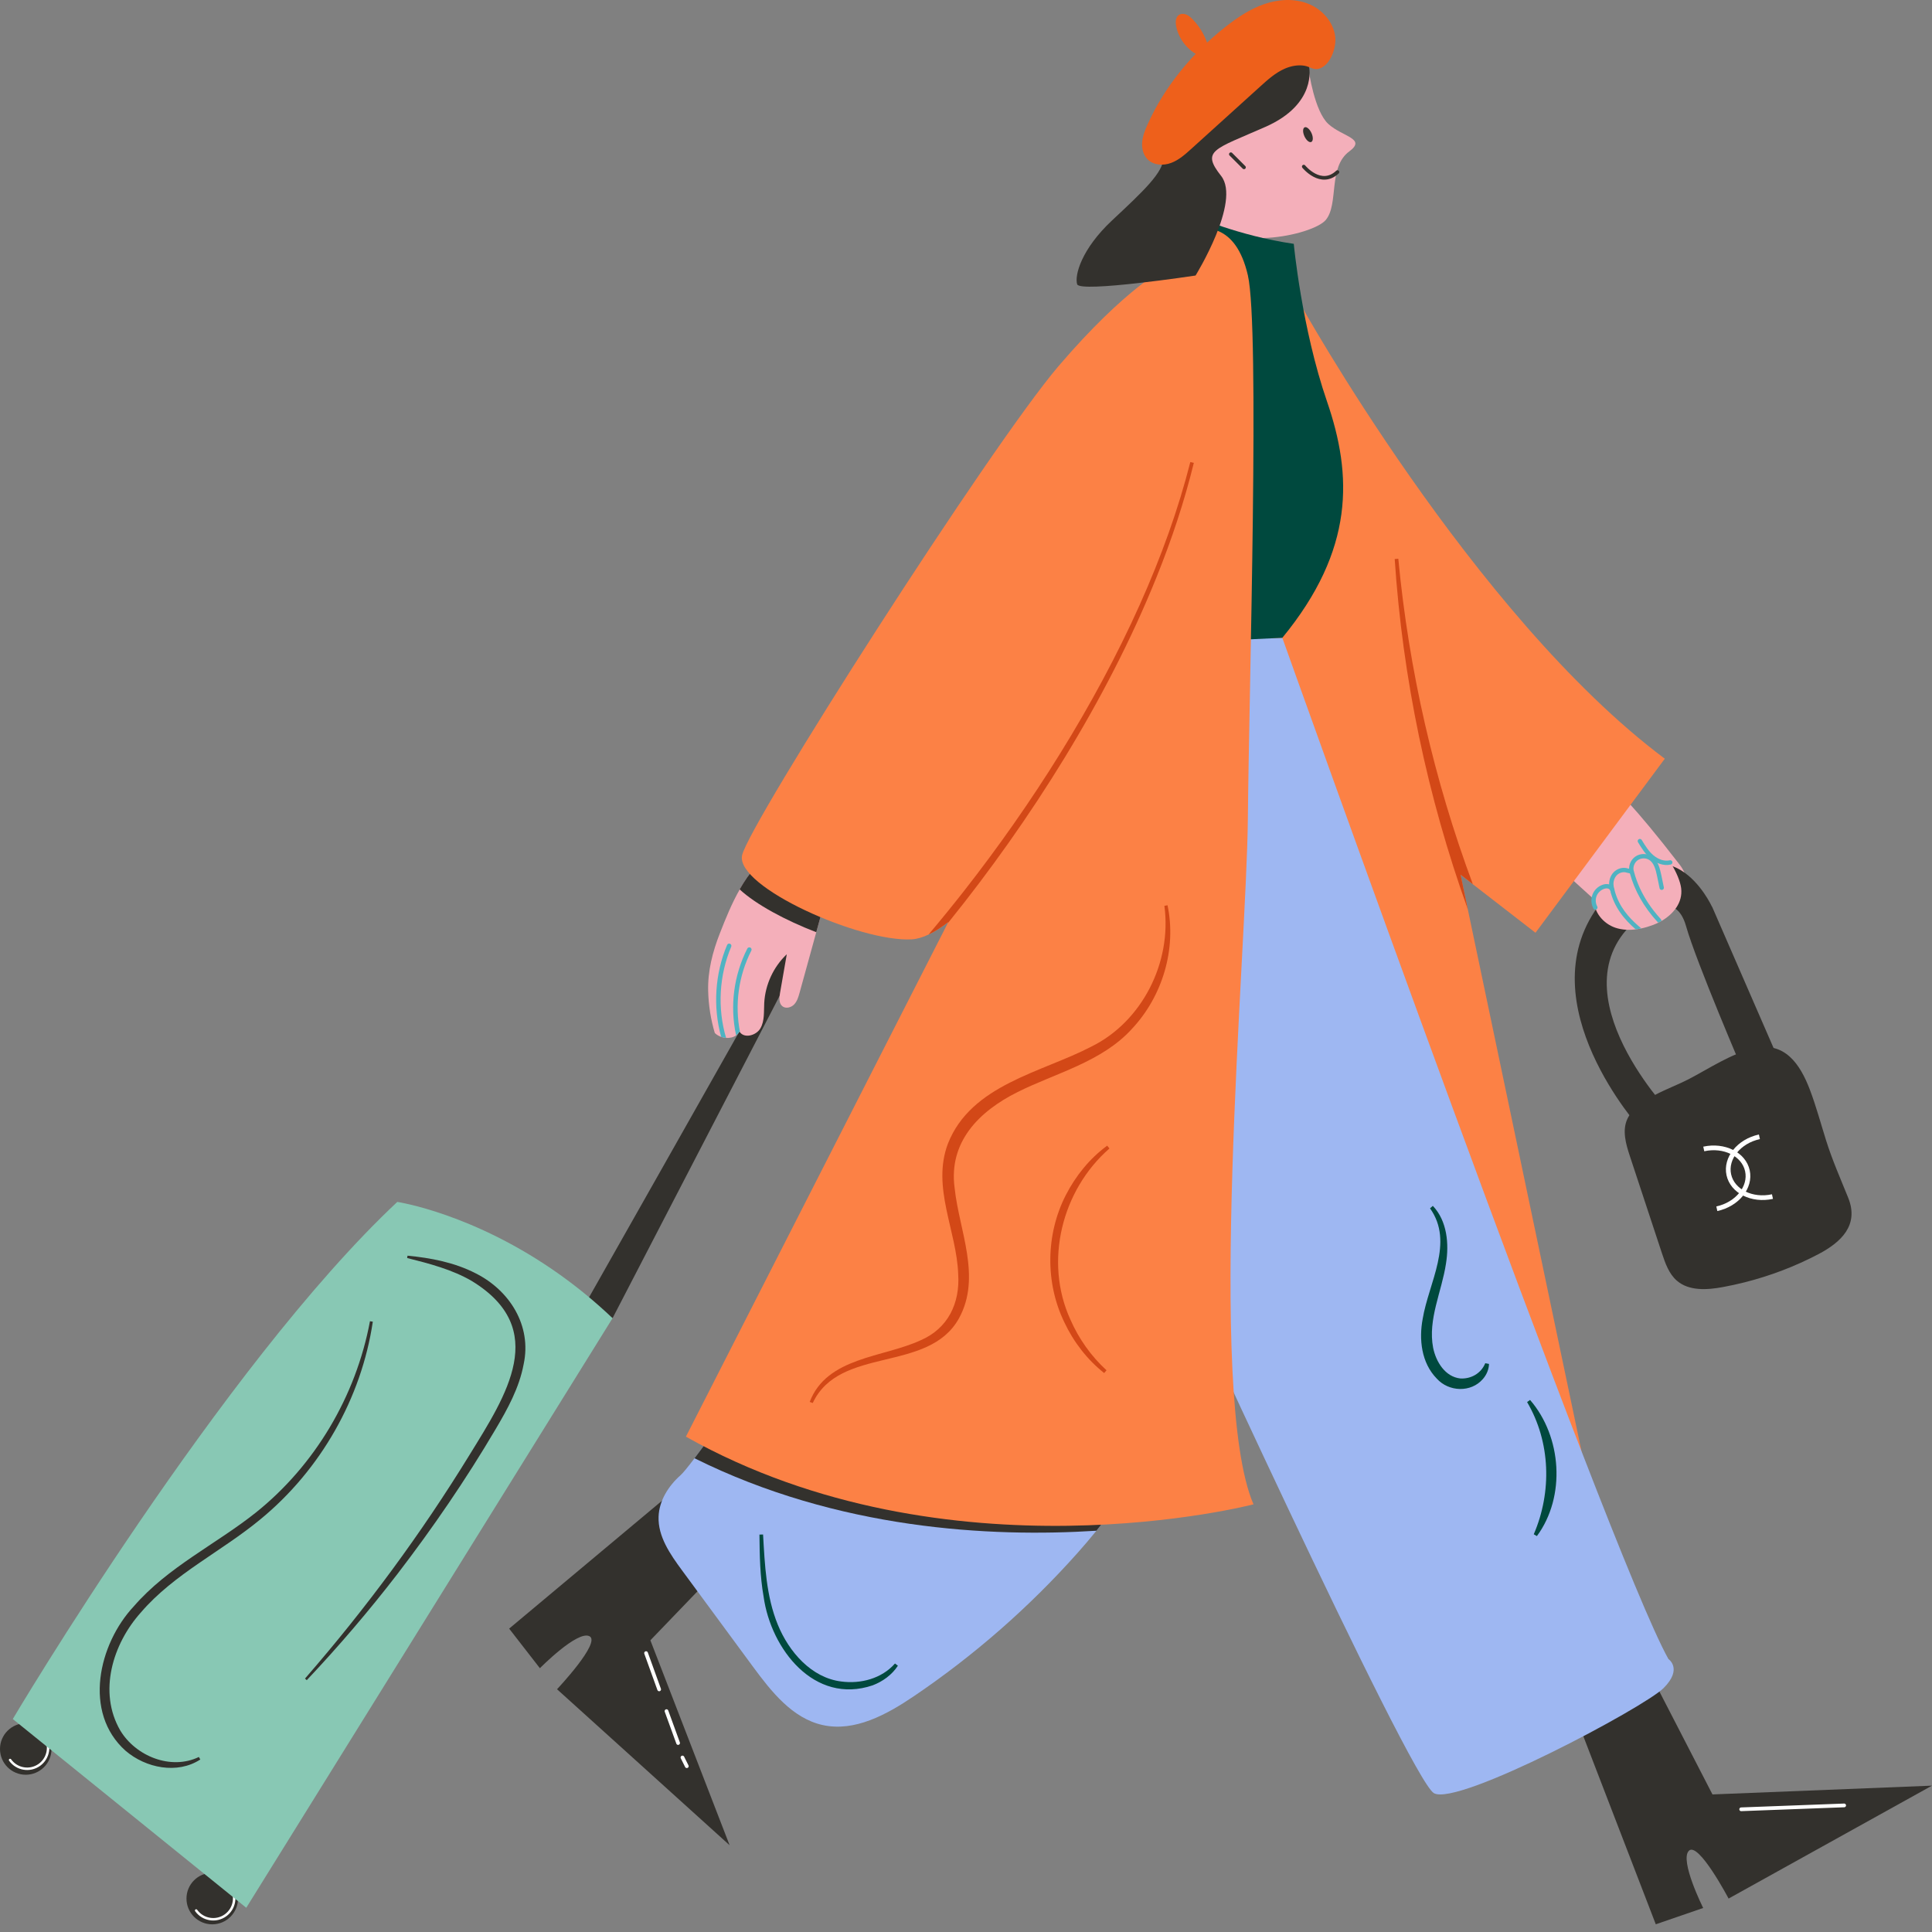 <svg width="134" height="134" viewBox="0 0 134 134" fill="none" xmlns="http://www.w3.org/2000/svg">
<rect x="0" y="0" width="134" height="134" fill="#808080" stroke="none"/>
<path d="M51.285 71.539C51.198 71.713 40.704 90.246 40.704 90.246L42.485 91.428L55.492 66.331L55.353 61.572L51.285 71.539Z" fill="#33312D"/>
<path d="M1.787 123.093C2.773 123.093 3.573 122.293 3.573 121.306C3.573 120.319 2.773 119.52 1.787 119.52C0.8 119.52 0 120.319 0 121.306C0 122.293 0.8 123.093 1.787 123.093Z" fill="#33312D"/>
<path d="M3.067 120.382C3.532 121.037 3.38 121.945 2.728 122.41C2.072 122.875 1.164 122.723 0.699 122.07" stroke="white" stroke-width="0.171" stroke-linecap="round" stroke-linejoin="round"/>
<path d="M14.72 133.468C15.707 133.468 16.507 132.668 16.507 131.681C16.507 130.694 15.707 129.894 14.72 129.894C13.733 129.894 12.934 130.694 12.934 131.681C12.934 132.668 13.733 133.468 14.72 133.468Z" fill="#33312D"/>
<path d="M15.974 130.819C16.439 131.474 16.286 132.382 15.634 132.847C14.981 133.313 14.07 133.16 13.605 132.508" stroke="white" stroke-width="0.171" stroke-linecap="round" stroke-linejoin="round"/>
<path d="M42.485 91.428L17.08 132.32L8.123 125.078L0.887 119.229C0.887 119.229 15.383 94.776 27.555 83.363C27.555 83.363 32.874 84.151 38.86 88.429C40.054 89.283 41.275 90.273 42.485 91.426V91.428Z" fill="#88C8B4"/>
<path d="M28.268 87.091C29.872 87.249 31.509 87.551 33 88.32C35.352 89.503 36.894 91.948 36.32 94.616C36.015 96.258 35.202 97.729 34.367 99.138C32.314 102.621 30.025 105.964 27.566 109.167C25.595 111.726 23.493 114.184 21.276 116.534L21.154 116.422C25.38 111.565 29.214 106.371 32.581 100.884C35.112 96.772 38.161 92.165 32.714 88.842C31.363 88.056 29.802 87.646 28.238 87.254L28.265 87.091H28.268Z" fill="#33312D"/>
<path d="M25.858 91.67C25.067 96.981 22.233 101.939 18.089 105.354C15.375 107.609 12.079 109.148 9.776 111.832C7.813 114.015 6.798 117.358 8.34 120.02C9.409 121.801 11.848 122.799 13.793 121.861L13.893 122.035C12.3 123.076 10.108 122.63 8.71 121.431C5.74 118.785 6.831 114.026 9.284 111.408C11.652 108.677 14.967 107.116 17.736 104.916C21.853 101.623 24.689 96.829 25.66 91.638L25.858 91.67Z" fill="#33312D"/>
<path d="M108.802 117.785L114.842 133.465L118.13 132.334C118.13 132.334 116.476 129.027 117.137 128.366C117.798 127.705 119.892 131.681 119.892 131.681L134 123.849L118.774 124.458L113.689 114.598L108.799 117.788L108.802 117.785Z" fill="#33312D"/>
<path d="M48.201 102.176L35.314 112.958L37.446 115.704C37.446 115.704 40.04 113.072 40.88 113.483C41.721 113.893 38.634 117.162 38.634 117.162L44.057 122.062L50.605 127.982L47.573 120.142L45.109 113.768L52.799 105.771L48.201 102.173V102.176Z" fill="#33312D"/>
<path d="M112.09 54.804C112.09 54.804 113.194 55.688 116.49 59.96C118.652 62.761 112.4 64.05 112.4 64.05L107.554 59.65" fill="#F4AFBA"/>
<path d="M90.773 4.882C90.773 4.882 91.159 7.718 92.138 8.605C93.117 9.491 94.795 9.608 93.585 10.5C92.092 11.601 92.875 14.158 91.95 15.259C91.05 16.333 84.904 17.611 83.855 14.857C82.805 12.104 82.011 11.077 83.855 9.956C85.698 8.836 90.773 4.879 90.773 4.879V4.882Z" fill="#F4AFBA"/>
<path d="M57.488 61.489C57.197 62.544 56.906 63.602 56.615 64.657C56.229 66.054 55.843 67.452 55.459 68.85C55.377 69.144 55.29 69.448 55.078 69.668C54.869 69.886 54.494 69.981 54.26 69.788C54.012 69.584 54.045 69.201 54.099 68.883C54.257 67.983 54.412 67.082 54.57 66.185C53.645 67.058 53.074 68.293 53.006 69.565C52.974 70.161 53.039 70.797 52.745 71.316C52.465 71.809 51.668 72.034 51.334 71.61C51.317 71.588 51.301 71.564 51.285 71.539C51.23 71.651 51.151 71.738 51.059 71.809C50.869 71.95 50.616 72.004 50.363 71.988C50.246 71.98 50.132 71.956 50.02 71.917C49.863 71.863 49.713 71.776 49.593 71.662C49.588 71.656 49.583 71.651 49.577 71.645C49.294 70.699 49.142 69.715 49.117 68.73C49.082 67.338 49.425 66.019 49.928 64.733C50.328 63.71 50.752 62.661 51.304 61.693C51.625 61.127 51.992 60.589 52.422 60.104C52.487 60.031 53.014 59.406 53.085 59.441L57.49 61.497L57.488 61.489Z" fill="#F4AFBA"/>
<path d="M79.186 100.938C78.473 102.853 77.334 104.572 76.047 106.168C75.615 106.704 75.166 107.226 74.712 107.737C71.365 111.49 67.555 114.824 63.392 117.641C61.504 118.919 59.282 120.14 57.055 119.645C54.95 119.177 53.49 117.317 52.212 115.582C50.578 113.363 48.943 111.142 47.309 108.923C46.488 107.808 45.626 106.573 45.678 105.189C45.718 104.074 46.371 103.051 47.209 102.312C47.377 102.162 47.72 101.735 48.171 101.145C49.958 98.793 53.414 93.844 54.216 93.455L58.407 94.801C60.297 92.905 62.385 91.168 64.787 89.985C67.188 88.802 69.929 88.198 72.569 88.639C75.21 89.076 77.717 90.638 78.976 93.001C80.26 95.407 80.14 98.385 79.188 100.941L79.186 100.938Z" fill="#9EB7F2"/>
<path d="M101.805 63.071L109.936 101.825L92.668 88.247L78.25 48.936L90.153 21.024C90.153 21.024 102.14 42.649 115.467 52.623L106.499 64.695L102.151 61.328L101.302 60.67L101.805 63.074V63.071Z" fill="#FC8145"/>
<path d="M88.94 44.239C88.94 44.239 111.53 107.609 115.72 115.068C115.72 115.068 116.727 115.74 115.386 117.08C114.045 118.421 101.136 125.296 99.458 124.374C97.783 123.452 80.515 85.647 80.515 85.647L82.025 48.095L82.612 44.408L88.94 44.239Z" fill="#9EB7F2"/>
<path d="M82.751 14.952C82.751 14.952 85.916 16.363 89.734 16.912C89.734 16.912 90.278 22.737 92.04 27.85C93.799 32.962 93.968 38.118 88.94 44.237L85.337 44.405L82.152 24.916L81.23 18.209L82.753 14.949L82.751 14.952Z" fill="#00493E"/>
<path d="M90.947 9.847C91.083 9.786 91.09 9.509 90.963 9.228C90.835 8.948 90.623 8.77 90.487 8.831C90.352 8.893 90.345 9.17 90.472 9.45C90.599 9.731 90.812 9.908 90.947 9.847Z" fill="#33312D"/>
<path d="M90.427 11.555C90.427 11.555 91.613 13.018 92.766 11.933" stroke="#33312D" stroke-width="0.253" stroke-linecap="round" stroke-linejoin="round"/>
<path d="M85.37 10.696L86.281 11.607" stroke="#33312D" stroke-width="0.253" stroke-linecap="round" stroke-linejoin="round"/>
<path d="M57.487 61.488C57.197 62.544 56.906 63.601 56.615 64.656C54.485 63.838 52.424 62.728 51.301 61.687C51.622 61.121 51.989 60.583 52.419 60.099C52.484 60.025 53.011 59.4 53.082 59.435L57.487 61.491V61.488Z" fill="#33312D"/>
<path d="M79.186 100.938C78.473 102.853 77.334 104.571 76.047 106.168C68.686 106.638 58.116 106.089 48.171 101.142C49.958 98.79 53.414 93.841 54.216 93.452L58.407 94.798C60.297 92.903 62.385 91.165 64.786 89.982C67.188 88.799 69.929 88.195 72.569 88.636C75.21 89.074 77.717 90.635 78.976 92.998C80.26 95.404 80.14 98.382 79.188 100.938H79.186Z" fill="#33312D"/>
<path d="M86.941 104.338C86.941 104.338 65.763 109.869 47.573 99.644L65.719 64.058L65.773 63.952C65.287 64.33 64.827 64.621 64.403 64.82C63.984 65.018 63.595 65.13 63.247 65.151C59.644 65.361 51.01 61.505 51.469 59.326C51.929 57.145 68.694 30.912 73.431 25.378C78.166 19.846 80.934 18.547 80.934 18.547C80.934 18.547 80.347 16.526 81.94 16.047C83.534 15.569 85.712 15.487 86.549 19.09C87.387 22.694 86.634 47.674 86.549 56.811C86.465 65.948 83.645 96.71 86.941 104.338Z" fill="#FC8145"/>
<path d="M118.744 62.897C118.744 62.897 115.68 56.158 110.817 62.897C105.955 69.636 113.762 78.27 113.762 78.27L115.764 77.095C115.764 77.095 107.22 68.083 114.154 63.305C114.154 63.305 116.226 61.711 116.939 64.227C117.651 66.742 120.963 74.452 120.963 74.452L123.269 73.277L118.75 62.892L118.744 62.897Z" fill="#33312D"/>
<path d="M115.231 63.878C115.16 63.919 115.092 63.957 115.022 63.993C114.899 64.055 114.771 64.109 114.646 64.156C114.388 64.254 114.116 64.335 113.844 64.392C113.82 64.398 113.792 64.403 113.768 64.409C113.73 64.417 113.692 64.422 113.651 64.43C113.586 64.441 113.518 64.452 113.452 64.46C112.977 64.52 112.495 64.498 112.041 64.346C111.201 64.063 110.499 63.239 110.586 62.358C110.622 61.991 110.828 61.605 111.179 61.496C111.326 61.45 111.489 61.477 111.622 61.551C111.56 61.221 111.658 60.854 111.913 60.631C112.215 60.368 112.686 60.349 113.031 60.542C113.104 60.583 113.17 60.631 113.23 60.691C113.268 60.727 113.3 60.767 113.33 60.811C113.3 60.737 113.268 60.661 113.238 60.588V60.583C113.2 60.493 113.164 60.4 113.134 60.308C113.055 60.071 112.998 59.832 112.993 59.582C112.985 59.155 113.161 58.698 113.531 58.486C113.896 58.276 114.372 58.353 114.728 58.573C115.519 59.068 116.482 60.648 116.602 61.605C116.727 62.611 116.047 63.411 115.228 63.884L115.231 63.878Z" fill="#F4AFBA"/>
<path d="M115.231 63.878C115.16 63.919 115.092 63.957 115.022 63.993C115.002 63.984 114.986 63.974 114.973 63.957C114.013 62.916 113.363 61.763 113.036 60.536C113.031 60.52 113.028 60.504 113.023 60.485C113.001 60.403 113.05 60.322 113.132 60.303C113.132 60.303 113.137 60.303 113.14 60.303C113.219 60.286 113.295 60.335 113.316 60.411C113.374 60.637 113.444 60.857 113.523 61.075C113.79 61.801 114.181 62.5 114.692 63.158C114.847 63.359 115.016 63.555 115.193 63.751C115.225 63.786 115.239 63.832 115.231 63.878Z" fill="#4FB3C2"/>
<path d="M113.841 64.39C113.817 64.395 113.79 64.401 113.765 64.406C113.727 64.414 113.689 64.42 113.648 64.428C113.583 64.439 113.515 64.45 113.45 64.458C112.686 63.797 111.951 62.946 111.663 61.698C111.652 61.649 111.641 61.6 111.63 61.551C111.625 61.526 111.62 61.499 111.614 61.472C111.598 61.39 111.652 61.311 111.734 61.295C111.815 61.282 111.894 61.333 111.911 61.417C111.935 61.545 111.962 61.67 111.995 61.79C112.289 62.867 112.949 63.623 113.637 64.221C113.703 64.278 113.771 64.335 113.836 64.39H113.841Z" fill="#4FB3C2"/>
<path d="M119.489 89.27C119.993 89.177 120.493 89.068 120.991 88.943C122.764 88.497 124.488 87.842 126.108 86.993C127.699 86.159 128.953 84.976 128.189 83.078C127.653 81.751 127.085 80.467 126.655 79.099C126.285 77.922 125.964 76.725 125.526 75.572C124.855 73.807 123.783 72.216 121.668 72.709C120.058 73.081 118.554 74.106 117.105 74.86C115.84 75.518 113.539 76.208 112.879 77.59C112.493 78.395 112.767 79.347 113.047 80.192C113.787 82.436 114.529 84.679 115.269 86.923C115.5 87.619 115.753 88.35 116.308 88.829C117.148 89.552 118.399 89.471 119.489 89.27Z" fill="#33312D"/>
<path d="M82.802 32.105C82.158 34.738 81.277 37.403 80.203 40.06C76.781 48.55 71.438 56.955 65.858 63.884C65.812 63.941 65.765 63.998 65.719 64.055L65.773 63.949C65.287 64.327 64.827 64.618 64.403 64.817C65.238 63.83 66.067 62.81 66.891 61.758C71.533 55.827 75.919 48.941 79.063 41.917C80.534 38.632 81.731 35.314 82.558 32.048L82.802 32.105Z" fill="#D34817"/>
<path d="M101.302 60.667L101.805 63.071C98.996 55.245 97.283 47.04 96.734 38.773L96.984 38.752C97.715 46.472 99.461 54.081 102.151 61.322L101.302 60.664V60.667Z" fill="#D34817"/>
<path d="M80.978 62.788C81.614 65.82 80.627 69.103 78.508 71.36C76.425 73.663 73.173 74.438 70.557 75.754C67.892 77.087 65.782 79.213 66.211 82.397C66.521 85.351 68.096 88.562 66.51 91.442C64.379 95.263 58.246 93.321 56.37 97.311L56.16 97.234C57.349 94.107 61.276 94.162 63.864 92.954C65.757 92.136 66.589 90.379 66.459 88.377C66.358 85.37 64.602 82.349 65.746 79.322C67.359 75.224 72.246 74.389 75.688 72.594C79.191 70.876 81.293 66.772 80.76 62.826L80.98 62.788H80.978Z" fill="#D34817"/>
<path d="M76.95 79.656C73.646 82.536 72.401 87.491 74.236 91.513C74.815 92.84 75.667 94.053 76.746 95.04L76.583 95.233C75.406 94.3 74.459 93.074 73.817 91.703C72.488 88.965 72.531 85.615 73.915 82.906C74.603 81.557 75.579 80.35 76.792 79.461L76.95 79.656Z" fill="#D34817"/>
<path d="M99.38 83.638C100.375 84.684 100.511 86.278 100.291 87.638C100 89.585 99.021 91.502 99.399 93.479C99.6 94.461 100.236 95.494 101.286 95.608C102.004 95.649 102.716 95.279 103.015 94.55L103.274 94.599C103.268 94.972 103.108 95.353 102.85 95.646C102.026 96.603 100.481 96.541 99.651 95.616C98.577 94.52 98.409 92.886 98.675 91.472C99.089 88.968 100.875 86.172 99.184 83.809L99.38 83.635V83.638Z" fill="#00493E"/>
<path d="M106.121 97.096C108.327 99.641 108.615 103.804 106.597 106.54L106.379 106.415C107.644 103.481 107.549 100.019 105.917 97.245L106.121 97.098V97.096Z" fill="#00493E"/>
<path d="M52.925 106.429C53.047 108.556 53.139 110.712 53.95 112.692C54.717 114.565 56.275 116.376 58.361 116.627C59.699 116.803 61.153 116.425 62.075 115.378L62.276 115.531C61.866 116.164 61.224 116.627 60.523 116.893C56.482 118.258 53.471 114.378 52.963 110.747C52.71 109.314 52.688 107.867 52.674 106.437L52.927 106.429H52.925Z" fill="#00493E"/>
<path d="M122.935 82.993C121.512 83.303 120.158 82.626 119.908 81.481C119.658 80.337 120.607 79.156 122.029 78.846" stroke="white" stroke-width="0.326" stroke-miterlimit="10"/>
<path d="M119.076 83.836C120.498 83.526 121.447 82.346 121.197 81.201C120.947 80.056 119.593 79.379 118.17 79.689" stroke="white" stroke-width="0.326" stroke-miterlimit="10"/>
<path d="M90.797 4.653C90.797 4.653 91.368 7.21 87.776 8.795C84.184 10.38 83.297 10.429 84.695 12.202C86.095 13.975 82.922 19.11 82.922 19.11C82.922 19.11 74.897 20.322 74.709 19.716C74.522 19.11 74.989 17.29 77.135 15.283C79.281 13.277 80.727 11.925 80.681 10.943C80.635 9.962 88.706 2.589 89.826 3.103C90.947 3.617 90.794 4.653 90.794 4.653H90.797Z" fill="#33312D"/>
<path d="M92.611 2.565C92.497 1.529 91.703 0.642 90.732 0.259C89.764 -0.125 88.657 -0.054 87.673 0.289C86.688 0.629 85.81 1.222 84.992 1.866C82.702 3.674 80.779 5.98 79.588 8.643C79.414 9.034 79.251 9.442 79.218 9.869C79.186 10.296 79.294 10.753 79.599 11.057C80.01 11.465 80.681 11.504 81.222 11.302C81.764 11.101 82.207 10.704 82.636 10.315C84.227 8.877 85.818 7.435 87.409 5.997C87.934 5.521 88.472 5.037 89.122 4.757C89.536 4.58 90.014 4.485 90.463 4.558C90.86 4.623 91.11 4.885 91.504 4.759C92.293 4.509 92.69 3.294 92.611 2.568V2.565Z" fill="#EE601B"/>
<path d="M83.879 3.527C83.71 2.701 83.297 1.926 82.704 1.325C82.576 1.197 82.438 1.072 82.269 1.006C82.1 0.941 81.897 0.941 81.752 1.047C81.535 1.208 81.524 1.531 81.573 1.798C81.758 2.796 82.516 3.669 83.479 3.99" fill="#EE601B"/>
<path d="M111.764 61.456C111.726 61.151 111.813 60.828 112.025 60.605C112.237 60.382 112.577 60.281 112.865 60.379L113.164 60.447C113.083 60.118 113.219 59.743 113.496 59.544C113.771 59.343 114.168 59.33 114.456 59.509C114.853 59.754 114.981 60.262 115.076 60.719C115.136 61.005 115.193 61.288 115.253 61.573" stroke="#4FB3C2" stroke-width="0.302" stroke-linecap="round" stroke-linejoin="round"/>
<path d="M111.826 61.738C111.799 61.613 111.69 61.515 111.565 61.483C111.44 61.45 111.309 61.469 111.19 61.513C110.918 61.611 110.692 61.834 110.592 62.103C110.491 62.372 110.51 62.687 110.649 62.94" fill="#F4AFBA"/>
<path d="M111.826 61.738C111.799 61.613 111.69 61.515 111.565 61.483C111.44 61.45 111.309 61.469 111.19 61.513C110.918 61.611 110.692 61.834 110.592 62.103C110.491 62.372 110.51 62.687 110.649 62.94" stroke="#4FB3C2" stroke-width="0.302" stroke-linecap="round" stroke-linejoin="round"/>
<path d="M113.738 58.337C113.977 58.731 114.222 59.131 114.573 59.43C114.921 59.729 115.397 59.919 115.845 59.816" stroke="#4FB3C2" stroke-width="0.302" stroke-linecap="round" stroke-linejoin="round"/>
<path d="M52.111 65.932C51.222 67.678 50.945 69.69 51.331 71.61C51.315 71.588 51.298 71.564 51.282 71.539C51.228 71.651 51.149 71.738 51.056 71.808C51.051 71.8 51.048 71.79 51.048 71.779C50.616 69.758 50.896 67.632 51.834 65.79C51.872 65.714 51.967 65.682 52.044 65.722C52.12 65.761 52.152 65.856 52.111 65.932Z" fill="#4FB3C2"/>
<path d="M50.716 65.663C49.879 67.634 49.748 69.932 50.36 71.985C50.243 71.977 50.129 71.953 50.017 71.915C49.441 69.834 49.588 67.528 50.431 65.54C50.464 65.462 50.556 65.424 50.635 65.459C50.714 65.494 50.752 65.584 50.716 65.663Z" fill="#4FB3C2"/>
<path d="M120.765 125.489C123.147 125.399 125.526 125.309 127.908 125.22" stroke="white" stroke-width="0.258" stroke-linecap="round" stroke-linejoin="round"/>
<path d="M44.81 114.657C45.112 115.495 45.414 116.333 45.718 117.173" stroke="white" stroke-width="0.258" stroke-linecap="round" stroke-linejoin="round"/>
<path d="M46.227 118.68C46.496 119.417 46.762 120.156 47.032 120.893" stroke="white" stroke-width="0.258" stroke-linecap="round" stroke-linejoin="round"/>
<path d="M47.334 121.896C47.434 122.098 47.535 122.299 47.635 122.5" stroke="white" stroke-width="0.258" stroke-linecap="round" stroke-linejoin="round"/>
</svg>
